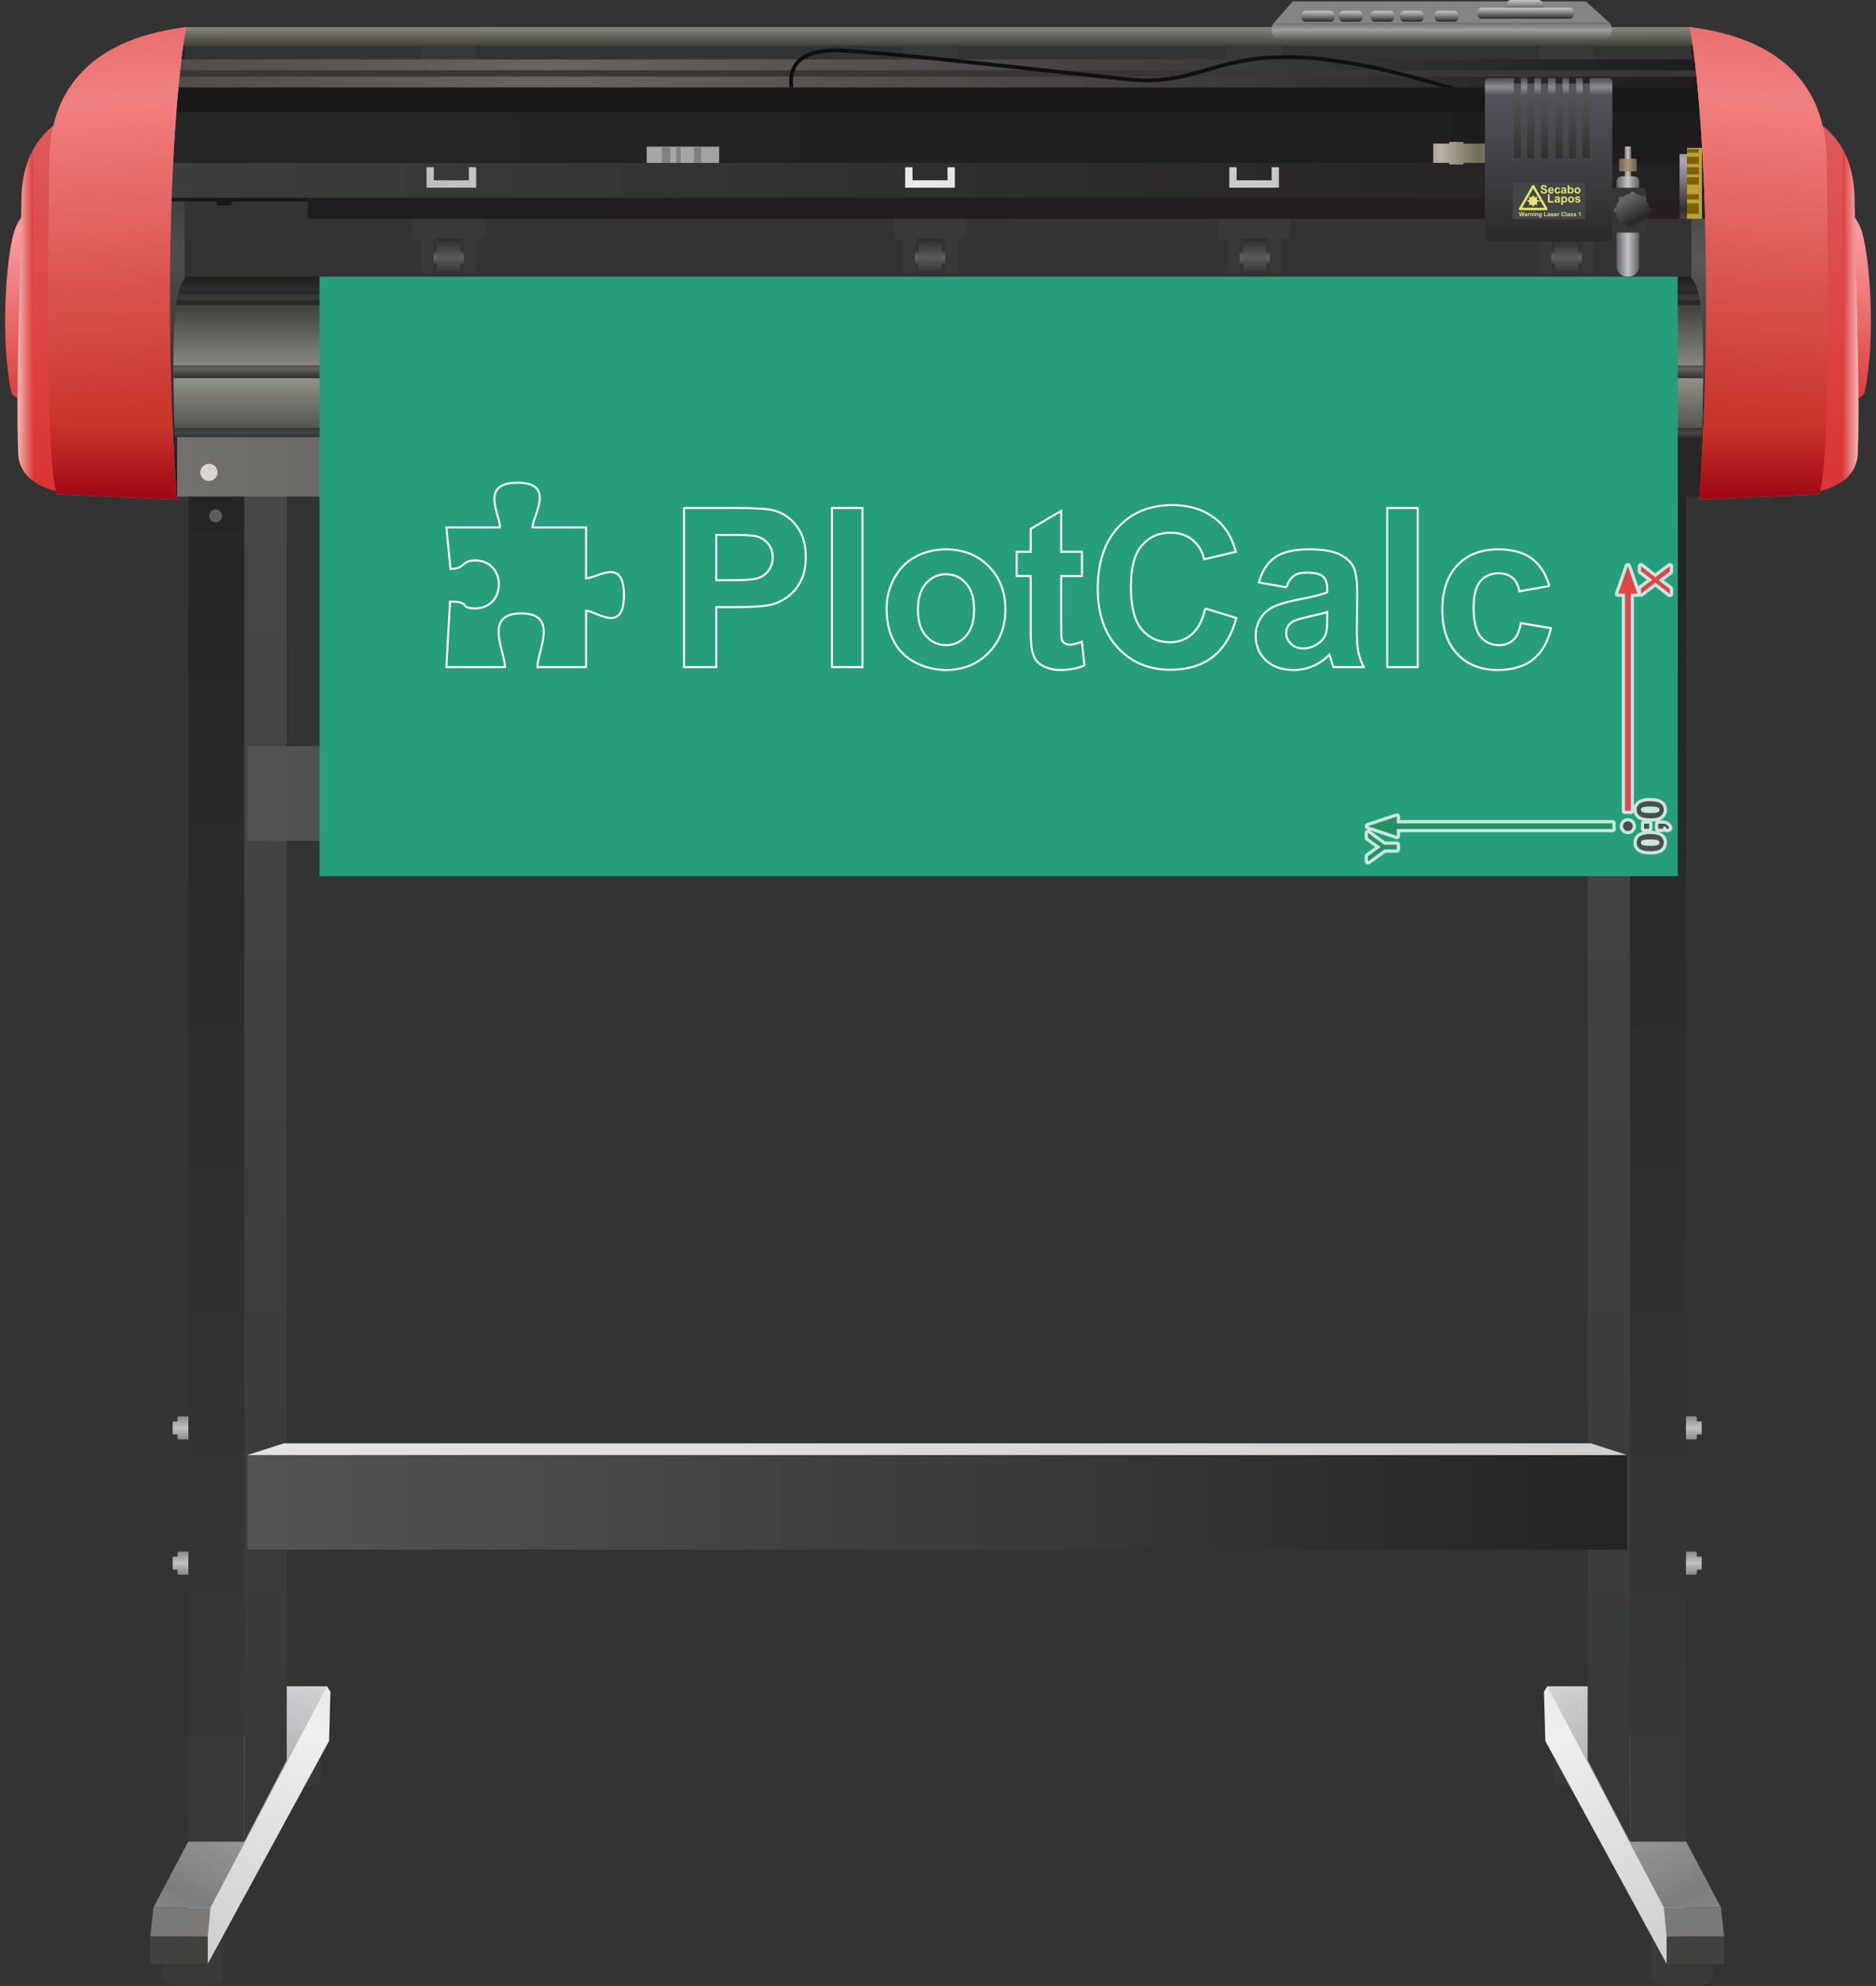 <!-- Creator: plotcalc.com 1000$ --><svg version="1.2" xmlns="http://www.w3.org/2000/svg" viewBox="-814967 -138368 939195 993733" xmlns:xlink="http://www.w3.org/1999/xlink"><rect x="-814967" y="-138368" width="939195" height="993733" fill="#333333" stroke="none"/><defs><linearGradient id="G1" x1="-715228" x2="-715228" y1="576077" y2="570291" spreadMethod="reflect" gradientUnits="userSpaceOnUse"><stop offset="0%" stop-color="rgba(194,194,194,1)"/><stop offset="100%" stop-color="rgba(137,137,135,1)"/></linearGradient><linearGradient id="G2" x1="-715228" x2="-715228" y1="643731" y2="637946" spreadMethod="reflect" gradientUnits="userSpaceOnUse"><stop offset="0%" stop-color="rgba(194,194,194,1)"/><stop offset="100%" stop-color="rgba(137,137,135,1)"/></linearGradient><linearGradient id="G3" x1="-650221" x2="-710941" y1="732690" y2="844179" spreadMethod="reflect" gradientUnits="userSpaceOnUse"><stop offset="0%" stop-color="rgba(239,239,239,1)"/><stop offset="100%" stop-color="rgba(206,206,206,1)"/></linearGradient><linearGradient id="G4" x1="-651237" x2="-709565" y1="705326" y2="815984" spreadMethod="reflect" gradientUnits="userSpaceOnUse"><stop offset="0%" stop-color="rgba(211,210,212,1)"/><stop offset="100%" stop-color="rgba(125,125,125,1)"/></linearGradient><linearGradient id="G5" x1="-692635" x2="-692635" y1="783087" y2="110076" spreadMethod="reflect" gradientUnits="userSpaceOnUse"><stop offset="0%" stop-color="rgba(56,56,56,1)"/><stop offset="100%" stop-color="rgba(37,37,37,1)"/></linearGradient><linearGradient id="G6" x1="-692635" x2="-692634" y1="783087" y2="110076" spreadMethod="reflect" gradientUnits="userSpaceOnUse"><stop offset="0%" stop-color="rgba(54,56,55,1)"/><stop offset="100%" stop-color="rgba(73,70,71,1)"/></linearGradient><linearGradient id="G7" x1="23678" x2="23678" y1="576077" y2="570291" spreadMethod="reflect" gradientUnits="userSpaceOnUse"><stop offset="0%" stop-color="rgba(194,194,194,1)"/><stop offset="100%" stop-color="rgba(137,137,135,1)"/></linearGradient><linearGradient id="G8" x1="23678" x2="23678" y1="643731" y2="637946" spreadMethod="reflect" gradientUnits="userSpaceOnUse"><stop offset="0%" stop-color="rgba(194,194,194,1)"/><stop offset="100%" stop-color="rgba(137,137,135,1)"/></linearGradient><linearGradient id="G9" x1="-41329" x2="19391" y1="732690" y2="844179" spreadMethod="reflect" gradientUnits="userSpaceOnUse"><stop offset="0%" stop-color="rgba(239,239,239,1)"/><stop offset="100%" stop-color="rgba(206,206,206,1)"/></linearGradient><linearGradient id="G10" x1="-40313" x2="18015" y1="705326" y2="815984" spreadMethod="reflect" gradientUnits="userSpaceOnUse"><stop offset="0%" stop-color="rgba(211,210,212,1)"/><stop offset="100%" stop-color="rgba(125,125,125,1)"/></linearGradient><linearGradient id="G11" x1="1085" x2="1085" y1="783087" y2="110076" spreadMethod="reflect" gradientUnits="userSpaceOnUse"><stop offset="0%" stop-color="rgba(56,56,56,1)"/><stop offset="100%" stop-color="rgba(37,37,37,1)"/></linearGradient><linearGradient id="G12" x1="1085" x2="1084" y1="783087" y2="110076" spreadMethod="reflect" gradientUnits="userSpaceOnUse"><stop offset="0%" stop-color="rgba(54,56,55,1)"/><stop offset="100%" stop-color="rgba(73,70,71,1)"/></linearGradient><linearGradient id="G13" x1="-589256" x2="-589256" y1="-9476" y2="-12350" spreadMethod="reflect" gradientUnits="userSpaceOnUse"><stop offset="0%" stop-color="rgba(102,98,98,1)"/><stop offset="100%" stop-color="rgba(71,70,70,1)"/></linearGradient><linearGradient id="G14" x1="-589991" x2="-589991" y1="-9421" y2="-18951" spreadMethod="reflect" gradientUnits="userSpaceOnUse"><stop offset="0%" stop-color="rgba(92,89,89,1)"/><stop offset="100%" stop-color="rgba(43,42,41,1)"/></linearGradient><linearGradient id="G15" x1="-348191" x2="-348191" y1="-9476" y2="-12350" spreadMethod="reflect" gradientUnits="userSpaceOnUse"><stop offset="0%" stop-color="rgba(102,98,98,1)"/><stop offset="100%" stop-color="rgba(71,70,70,1)"/></linearGradient><linearGradient id="G16" x1="-348925" x2="-348925" y1="-9421" y2="-18951" spreadMethod="reflect" gradientUnits="userSpaceOnUse"><stop offset="0%" stop-color="rgba(92,89,89,1)"/><stop offset="100%" stop-color="rgba(43,42,41,1)"/></linearGradient><linearGradient id="G17" x1="-185665" x2="-185665" y1="-9476" y2="-12350" spreadMethod="reflect" gradientUnits="userSpaceOnUse"><stop offset="0%" stop-color="rgba(102,98,98,1)"/><stop offset="100%" stop-color="rgba(71,70,70,1)"/></linearGradient><linearGradient id="G18" x1="-186399" x2="-186399" y1="-9421" y2="-18951" spreadMethod="reflect" gradientUnits="userSpaceOnUse"><stop offset="0%" stop-color="rgba(92,89,89,1)"/><stop offset="100%" stop-color="rgba(43,42,41,1)"/></linearGradient><linearGradient id="G19" x1="-29566" x2="-29566" y1="-9476" y2="-12350" spreadMethod="reflect" gradientUnits="userSpaceOnUse"><stop offset="0%" stop-color="rgba(102,98,98,1)"/><stop offset="100%" stop-color="rgba(71,70,70,1)"/></linearGradient><linearGradient id="G20" x1="-30300" x2="-30300" y1="-9421" y2="-18951" spreadMethod="reflect" gradientUnits="userSpaceOnUse"><stop offset="0%" stop-color="rgba(92,89,89,1)"/><stop offset="100%" stop-color="rgba(43,42,41,1)"/></linearGradient><linearGradient id="G21" x1="32606" x2="32605" y1="-9170" y2="-126242" spreadMethod="reflect" gradientUnits="userSpaceOnUse"><stop offset="0%" stop-color="rgba(87,87,87,1)"/><stop offset="100%" stop-color="rgba(31,27,32,1)"/></linearGradient><linearGradient id="G22" x1="-723345" x2="-723344" y1="-9170" y2="-126242" spreadMethod="reflect" gradientUnits="userSpaceOnUse"><stop offset="0%" stop-color="rgba(77,77,77,1)"/><stop offset="100%" stop-color="rgba(31,27,32,1)"/></linearGradient><linearGradient id="G23" x1="-704198" x2="-704197" y1="-115491" y2="-124795" spreadMethod="reflect" gradientUnits="userSpaceOnUse"><stop offset="0%" stop-color="rgba(64,66,55,1)"/><stop offset="100%" stop-color="rgba(136,135,130,1)"/></linearGradient><linearGradient id="G24" x1="-731883" x2="40932" y1="-69581" y2="-69581" spreadMethod="reflect" gradientUnits="userSpaceOnUse"><stop offset="0%" stop-color="rgba(38,38,38,1)"/><stop offset="100%" stop-color="rgba(29,27,28,1)"/></linearGradient><linearGradient id="G25" x1="-660893" x2="40932" y1="-34153" y2="-34153" spreadMethod="reflect" gradientUnits="userSpaceOnUse"><stop offset="0%" stop-color="rgba(31,29,32,1)"/><stop offset="100%" stop-color="rgba(38,30,33,1)"/></linearGradient><linearGradient id="G26" x1="-731883" x2="40932" y1="-48143" y2="-48143" spreadMethod="reflect" gradientUnits="userSpaceOnUse"><stop offset="0%" stop-color="rgba(61,61,61,1)"/><stop offset="100%" stop-color="rgba(35,32,33,1)"/></linearGradient><linearGradient id="G27" x1="27730" x2="27730" y1="-33634" y2="-57909" spreadMethod="reflect" gradientUnits="userSpaceOnUse"><stop offset="0%" stop-color="rgba(45,48,48,1)"/><stop offset="100%" stop-color="rgba(170,165,189,1)"/></linearGradient><linearGradient id="G28" x1="-491209" x2="-454940" y1="-60922" y2="-60922" spreadMethod="reflect" gradientUnits="userSpaceOnUse"><stop offset="0%" stop-color="rgba(167,167,167,1)"/><stop offset="100%" stop-color="rgba(162,162,162,1)"/></linearGradient><linearGradient id="G29" x1="-541072" x2="35959" y1="-101640" y2="-101640" spreadMethod="reflect" gradientUnits="userSpaceOnUse"><stop offset="0%" stop-color="rgba(105,100,96,1)"/><stop offset="100%" stop-color="rgba(30,28,31,1)"/></linearGradient><linearGradient id="G30" x1="-759241" x2="-772210" y1="74444" y2="-87486" spreadMethod="reflect" gradientUnits="userSpaceOnUse"><stop offset="0%" stop-color="rgba(200,52,43,1)"/><stop offset="100%" stop-color="rgba(241,127,127,1)"/></linearGradient><linearGradient id="G31" x1="-809372" x2="-809372" y1="57567" y2="-22471" spreadMethod="reflect" gradientUnits="userSpaceOnUse"><stop offset="0%" stop-color="rgba(217,66,63,1)"/><stop offset="100%" stop-color="rgba(252,156,161,1)"/></linearGradient><linearGradient id="G32" x1="-793581" x2="-793582" y1="105052" y2="-79304" spreadMethod="reflect" gradientUnits="userSpaceOnUse"><stop offset="0%" stop-color="rgba(219,52,52,1)"/><stop offset="100%" stop-color="rgba(222,91,92,1)"/></linearGradient><linearGradient id="G33" x1="-798392" x2="-806183" y1="15936" y2="15936" spreadMethod="reflect" gradientUnits="userSpaceOnUse"><stop offset="0%" stop-color="rgba(221,62,61,1)"/><stop offset="100%" stop-color="rgba(244,185,181,1)"/></linearGradient><linearGradient id="G34" x1="-759241" x2="-772210" y1="74444" y2="-87486" spreadMethod="reflect" gradientUnits="userSpaceOnUse"><stop offset="0%" stop-color="rgba(200,52,43,1)"/><stop offset="100%" stop-color="rgba(241,127,127,1)"/></linearGradient><linearGradient id="G35" x1="-759241" x2="-759241" y1="110164" y2="74444" spreadMethod="reflect" gradientUnits="userSpaceOnUse"><stop offset="0%" stop-color="rgba(160,7,21,1)"/><stop offset="100%" stop-color="rgba(201,53,43,1)"/></linearGradient><linearGradient id="G36" x1="68502" x2="81471" y1="74444" y2="-87486" spreadMethod="reflect" gradientUnits="userSpaceOnUse"><stop offset="0%" stop-color="rgba(200,52,43,1)"/><stop offset="100%" stop-color="rgba(241,127,127,1)"/></linearGradient><linearGradient id="G37" x1="118633" x2="118633" y1="57567" y2="-22471" spreadMethod="reflect" gradientUnits="userSpaceOnUse"><stop offset="0%" stop-color="rgba(217,66,63,1)"/><stop offset="100%" stop-color="rgba(252,156,161,1)"/></linearGradient><linearGradient id="G38" x1="102843" x2="102843" y1="105052" y2="-79304" spreadMethod="reflect" gradientUnits="userSpaceOnUse"><stop offset="0%" stop-color="rgba(219,52,52,1)"/><stop offset="100%" stop-color="rgba(222,91,92,1)"/></linearGradient><linearGradient id="G39" x1="107653" x2="115444" y1="15936" y2="15936" spreadMethod="reflect" gradientUnits="userSpaceOnUse"><stop offset="0%" stop-color="rgba(221,62,61,1)"/><stop offset="100%" stop-color="rgba(244,185,181,1)"/></linearGradient><linearGradient id="G40" x1="68502" x2="81471" y1="74444" y2="-87486" spreadMethod="reflect" gradientUnits="userSpaceOnUse"><stop offset="0%" stop-color="rgba(200,52,43,1)"/><stop offset="100%" stop-color="rgba(241,127,127,1)"/></linearGradient><linearGradient id="G41" x1="68502" x2="68502" y1="110164" y2="74444" spreadMethod="reflect" gradientUnits="userSpaceOnUse"><stop offset="0%" stop-color="rgba(160,7,21,1)"/><stop offset="100%" stop-color="rgba(201,53,43,1)"/></linearGradient><linearGradient id="G42" x1="-361790" x2="-18531" y1="-49567" y2="-49567" spreadMethod="reflect" gradientUnits="userSpaceOnUse"><stop offset="0%" stop-color="rgba(233,232,235,1)"/><stop offset="100%" stop-color="rgba(172,172,168,1)"/></linearGradient><linearGradient id="G43" x1="-442120" x2="-442120" y1="49520" y2="0" spreadMethod="reflect" gradientUnits="userSpaceOnUse"><stop offset="0%" stop-color="rgba(148,148,140,1)"/><stop offset="100%" stop-color="rgba(31,31,30,1)"/></linearGradient><linearGradient id="G44" x1="-442120" x2="-442119" y1="50815" y2="46212" spreadMethod="reflect" gradientUnits="userSpaceOnUse"><stop offset="0%" stop-color="rgba(47,45,44,1)"/><stop offset="100%" stop-color="rgba(100,98,97,1)"/></linearGradient><linearGradient id="G45" x1="-726290" x2="35814" y1="93916" y2="93916" spreadMethod="reflect" gradientUnits="userSpaceOnUse"><stop offset="0%" stop-color="rgba(115,113,110,1)"/><stop offset="100%" stop-color="rgba(42,40,39,1)"/></linearGradient><linearGradient id="G46" x1="-727681" x2="-727681" y1="78037" y2="75694" spreadMethod="reflect" gradientUnits="userSpaceOnUse"><stop offset="0%" stop-color="rgba(71,71,69,1)"/><stop offset="100%" stop-color="rgba(49,49,47,1)"/></linearGradient><linearGradient id="G47" x1="-714675" x2="24199" y1="97976" y2="97976" spreadMethod="reflect" gradientUnits="userSpaceOnUse"><stop offset="0%" stop-color="rgba(218,212,211,1)"/><stop offset="100%" stop-color="rgba(172,171,165,1)"/></linearGradient><linearGradient id="G48" x1="-94329" x2="-94329" y1="-123465" y2="-128314" spreadMethod="reflect" gradientUnits="userSpaceOnUse"><stop offset="0%" stop-color="rgba(163,160,160,1)"/><stop offset="100%" stop-color="rgba(91,92,86,1)"/></linearGradient><linearGradient id="G49" x1="-154353" x2="-154353" y1="-127472" y2="-132959" spreadMethod="reflect" gradientUnits="userSpaceOnUse"><stop offset="0%" stop-color="rgba(43,43,42,1)"/><stop offset="100%" stop-color="rgba(199,200,198,1)"/></linearGradient><linearGradient id="G50" x1="-138168" x2="-138168" y1="-127472" y2="-132959" spreadMethod="reflect" gradientUnits="userSpaceOnUse"><stop offset="0%" stop-color="rgba(43,43,42,1)"/><stop offset="100%" stop-color="rgba(199,200,198,1)"/></linearGradient><linearGradient id="G51" x1="-122353" x2="-122353" y1="-127472" y2="-132959" spreadMethod="reflect" gradientUnits="userSpaceOnUse"><stop offset="0%" stop-color="rgba(43,43,42,1)"/><stop offset="100%" stop-color="rgba(199,200,198,1)"/></linearGradient><linearGradient id="G52" x1="-107561" x2="-107561" y1="-127472" y2="-132959" spreadMethod="reflect" gradientUnits="userSpaceOnUse"><stop offset="0%" stop-color="rgba(43,43,42,1)"/><stop offset="100%" stop-color="rgba(199,200,198,1)"/></linearGradient><linearGradient id="G53" x1="-90348" x2="-90348" y1="-127472" y2="-132959" spreadMethod="reflect" gradientUnits="userSpaceOnUse"><stop offset="0%" stop-color="rgba(43,43,42,1)"/><stop offset="100%" stop-color="rgba(199,200,198,1)"/></linearGradient><linearGradient id="G54" x1="-50795" x2="-50795" y1="-132026" y2="-138368" spreadMethod="reflect" gradientUnits="userSpaceOnUse"><stop offset="0%" stop-color="rgba(43,43,42,1)"/><stop offset="100%" stop-color="rgba(199,200,198,1)"/></linearGradient><linearGradient id="G55" x1="-48964" x2="-48964" y1="-128990" y2="-134477" spreadMethod="reflect" gradientUnits="userSpaceOnUse"><stop offset="0%" stop-color="rgba(43,43,42,1)"/><stop offset="100%" stop-color="rgba(199,200,198,1)"/></linearGradient><linearGradient id="G56" x1="-691124" x2="-441" y1="258656" y2="258656" spreadMethod="reflect" gradientUnits="userSpaceOnUse"><stop offset="0%" stop-color="rgba(84,84,84,1)"/><stop offset="100%" stop-color="rgba(36,36,36,1)"/></linearGradient><linearGradient id="G57" x1="-691124" x2="-441" y1="613298" y2="613298" spreadMethod="reflect" gradientUnits="userSpaceOnUse"><stop offset="0%" stop-color="rgba(84,84,84,1)"/><stop offset="100%" stop-color="rgba(36,36,36,1)"/></linearGradient><linearGradient id="G58" x1="-691124" x2="-441" y1="585902" y2="585902" spreadMethod="reflect" gradientUnits="userSpaceOnUse"><stop offset="0%" stop-color="rgba(230,227,228,1)"/><stop offset="100%" stop-color="rgba(211,209,208,1)"/></linearGradient><linearGradient id="G59" x1="12" x2="1598" y1="-55660" y2="-55660" spreadMethod="reflect" gradientUnits="userSpaceOnUse"><stop offset="0%" stop-color="rgba(200,196,189,1)"/><stop offset="100%" stop-color="rgba(122,120,119,1)"/></linearGradient><linearGradient id="G60" x1="12" x2="4427" y1="-55768" y2="-55768" spreadMethod="reflect" gradientUnits="userSpaceOnUse"><stop offset="0%" stop-color="rgba(166,145,120,1)"/><stop offset="100%" stop-color="rgba(108,99,86,1)"/></linearGradient><linearGradient id="G61" x1="0" x2="5688" y1="-26596" y2="-26596" spreadMethod="reflect" gradientUnits="userSpaceOnUse"><stop offset="0%" stop-color="rgba(192,195,199,1)"/><stop offset="100%" stop-color="rgba(95,95,93,1)"/></linearGradient><linearGradient id="G62" x1="5097" x2="-1182" y1="-28403" y2="-39279" spreadMethod="reflect" gradientUnits="userSpaceOnUse"><stop offset="0%" stop-color="rgba(41,41,41,1)"/><stop offset="100%" stop-color="rgba(104,102,104,1)"/></linearGradient><linearGradient id="G63" x1="-93829" x2="-74602" y1="-61686" y2="-61686" spreadMethod="reflect" gradientUnits="userSpaceOnUse"><stop offset="0%" stop-color="rgba(184,177,170,1)"/><stop offset="100%" stop-color="rgba(110,107,85,1)"/></linearGradient><linearGradient id="G64" x1="-38368" x2="-38367" y1="-53227" y2="-93141" spreadMethod="reflect" gradientUnits="userSpaceOnUse"><stop offset="0%" stop-color="rgba(43,42,41,1)"/><stop offset="100%" stop-color="rgba(87,87,87,1)"/></linearGradient><linearGradient id="G65" x1="-56907" x2="-56906" y1="-17527" y2="-90690" spreadMethod="reflect" gradientUnits="userSpaceOnUse"><stop offset="0%" stop-color="rgba(43,42,41,1)"/><stop offset="100%" stop-color="rgba(84,83,92,1)"/></linearGradient><linearGradient id="G66" x1="-65459" x2="-65458" y1="-94823" y2="-99266" spreadMethod="reflect" gradientUnits="userSpaceOnUse"><stop offset="0%" stop-color="rgba(140,143,144,1)"/><stop offset="100%" stop-color="rgba(76,75,85,1)"/></linearGradient><linearGradient id="GS1" x1="0" x2="0" y1="0" y2="25000" gradientUnits="userSpaceOnUse"><stop offset="25%" stop-color="rgba(0,0,0,.2)"/><stop offset="100%" stop-color="rgba(0,0,0,0)"/></linearGradient><linearGradient id="GS2" x1="0" x2="0" y1="300000" y2="100000" gradientUnits="userSpaceOnUse"><stop offset="0%" stop-color="rgba(0,0,0,.1)"/><stop offset="100%" stop-color="rgba(0,0,0,0)"/></linearGradient></defs><path id="theMotionPath" d="M0 0H-630000H0" /><g><path fill="url(#G1)" d="m-725337 570291h10109v11572h-10109c-410 0-746-336-746-746v-1776h-2018c-231 0-421-190-421-421v-5686c0-232 190-421 421-421h2018v-1776c0-411 336-746 746-746"/><path fill="url(#G2)" d="m-725337 637946h10109v11571h-10109c-410 0-746-335-746-746v-1776h-2018c-231 0-421-189-421-421v-5686c0-231 190-420 421-420h2018v-1777c0-410 336-745 746-745"/><path fill="rgba(57,57,57,1)" d="m-659970 726164h-19219c-3166 0-5756 2590-5756 5756v17793c0 3166 2590 5756 5756 5756h19219c3166 0 5756-2590 5756-5756v-17793c0-3166-2590-5756-5756-5756"/><path fill="rgba(57,57,57,1)" d="m-709096 826060h-19219c-3166 0-5756 2590-5756 5756v17793c0 3166 2590 5756 5756 5756h19219c3166 0 5756-2590 5756-5756v-17793c0-3166-2590-5756-5756-5756"/><path fill="url(#G3)" d="m-721593 839028l10652 5151 60720-111489 678-24587-1694-2777-15583 4147-53523 101042z"/><path fill="url(#G4)" d="m-709565 815984h-28564l58328-110658h28564z"/><path fill="url(#G5)" d="m-692635 106122h-28023v676965h28023z"/><path fill="url(#G6)" d="m-692635 106122l21218-40742v676966l-21218 40741z"/><path fill="rgba(94,93,89,1)" d="m-706992 122958c-1777 0-3217-1441-3217-3218 0-1777 1440-3217 3217-3217 1777 0 3217 1440 3217 3217 0 1777-1440 3218-3217 3218"/><path fill="rgba(123,122,120,1)" d="m-739778 830593l28837-191 1376-14418h-28564z"/><path fill="rgba(65,65,64,1)" d="m-710941 830402h-28837v13777h28837z"/><path fill="url(#G7)" d="m33787 570291h-10109v11572h10109c410 0 746-336 746-746v-1776h2018c231 0 420-190 420-421v-5686c0-232-189-421-420-421h-2018v-1776c0-411-336-746-746-746"/><path fill="url(#G8)" d="m33787 637946h-10109v11571h10109c410 0 746-335 746-746v-1776h2018c231 0 420-189 420-421v-5686c0-231-189-420-420-420h-2018v-1777c0-410-336-745-746-745"/><path fill="rgba(57,57,57,1)" d="m-31580 726164h19219c3166 0 5756 2590 5756 5756v17793c0 3166-2590 5756-5756 5756h-19219c-3166 0-5757-2590-5757-5756v-17793c0-3166 2591-5756 5757-5756"/><path fill="rgba(57,57,57,1)" d="m17546 826060h19218c3167 0 5757 2590 5757 5756v17793c0 3166-2590 5756-5757 5756h-19218c-3166 0-5756-2590-5756-5756v-17793c0-3166 2590-5756 5756-5756"/><path fill="url(#G9)" d="m30043 839028l-10652 5151-60720-111489-678-24587 1694-2777 15583 4147 53523 101042z"/><path fill="url(#G10)" d="m18015 815984h28564l-58328-110658h-28564z"/><path fill="url(#G11)" d="m1085 106122h28023v676965h-28023z"/><path fill="url(#G12)" d="m1085 106122l-21219-40742v676966l21219 40741z"/><path fill="rgba(94,93,89,1)" d="m15442 122958c1777 0 3217-1441 3217-3218 0-1777-1440-3217-3217-3217-1777 0-3217 1440-3217 3217 0 1777 1440 3218 3217 3218"/><path fill="rgba(123,122,120,1)" d="m48228 830593l-28837-191-1376-14418h28564z"/><path fill="rgba(65,65,64,1)" d="m19391 830402h28837v13777h-28837z"/><path fill="url(#G13)" d="m-600638-12350h20388v5857h-20388z"/><path fill="rgba(56,56,56,1)" d="m-607369-31074h34076c596 0 1083 487 1083 1083v9957c0 595-487 1083-1083 1083h-3279v15998c0 676-553 1229-1229 1229h-3711c-676 0-1228-553-1228-1229v-15998h-15226v15998c0 676-553 1229-1229 1229h-3710c-676 0-1229-553-1229-1229v-15998h-3235c-596 0-1084-488-1084-1083v-9957c0-596 488-1083 1084-1083"/><path fill="url(#G14)" d="m-595634-223h10490c291 0 529-238 529-528v-17671c0-291-238-529-529-529h-10490c-291 0-529 238-529 529v17671c0 290 238 528 529 528"/><path fill="rgba(56,56,56,1)" d="m-576629-105610h-27630v-14299h27630z"/><path fill="url(#G15)" d="m-359573-12350h20388v5857h-20388z"/><path fill="rgba(56,56,56,1)" d="m-366304-31074h34076c596 0 1084 487 1084 1083v9957c0 595-488 1083-1084 1083h-3279v15998c0 676-553 1229-1228 1229h-3711c-676 0-1229-553-1229-1229v-15998h-15225v15998c0 676-553 1229-1229 1229h-3711c-676 0-1228-553-1228-1229v-15998h-3236c-596 0-1083-488-1083-1083v-9957c0-596 487-1083 1083-1083"/><path fill="url(#G16)" d="m-354569-223h10491c290 0 528-238 528-528v-17671c0-291-238-529-528-529h-10491c-291 0-528 238-528 529v17671c0 290 237 528 528 528"/><path fill="rgba(56,56,56,1)" d="m-335564-105610h-27630v-14299h27630z"/><path fill="url(#G17)" d="m-197047-12350h20388v5857h-20388z"/><path fill="rgba(56,56,56,1)" d="m-203778-31074h34076c596 0 1084 487 1084 1083v9957c0 595-488 1083-1084 1083h-3279v15998c0 676-553 1229-1228 1229h-3711c-676 0-1229-553-1229-1229v-15998h-15226v15998c0 676-552 1229-1228 1229h-3711c-676 0-1228-553-1228-1229v-15998h-3236c-596 0-1083-488-1083-1083v-9957c0-596 487-1083 1083-1083"/><path fill="url(#G18)" d="m-192043-223h10491c290 0 528-238 528-528v-17671c0-291-238-529-528-529h-10491c-291 0-528 238-528 529v17671c0 290 237 528 528 528"/><path fill="rgba(56,56,56,1)" d="m-173038-105610h-27630v-14299h27630z"/><path fill="url(#G19)" d="m-40947-12350h20388v5857h-20388z"/><path fill="rgba(56,56,56,1)" d="m-47678-31074h34076c596 0 1083 487 1083 1083v9957c0 595-487 1083-1083 1083h-3279v15998c0 676-553 1229-1229 1229h-3711c-676 0-1228-553-1228-1229v-15998h-15226v15998c0 676-553 1229-1229 1229h-3710c-676 0-1229-553-1229-1229v-15998h-3235c-596 0-1084-488-1084-1083v-9957c0-596 488-1083 1084-1083"/><path fill="url(#G20)" d="m-35943-223h10490c291 0 529-238 529-528v-17671c0-291-238-529-529-529h-10490c-291 0-529 238-529 529v17671c0 290 238 528 529 528"/><path fill="rgba(56,56,56,1)" d="m-16938-105610h-27630v-14299h27630z"/><path fill="url(#G21)" d="m51149 74444l-15414 37073-3924-32530v-199130l19338 12808z"/><path fill="url(#G22)" d="m-741888 74444l15414 37073 3924-32530v-199130l-19338 12808z"/><path fill="url(#G23)" d="m-721728-124795h753122l3234 9304h-761993z"/><path fill="rgba(24,24,24,1)" d="m-731883-94653h772815v57048h-772815z"/><path fill="url(#G24)" d="m-731883-82299h772815v25435h-772815z"/><path fill="url(#G25)" d="m-660893-39422h701825v10538h-701825z"/><path fill="url(#G26)" d="m-731883-39422h772815v-17442h-772815z"/><path fill="rgba(182,164,52,1)" d="m29576-64374h7520v35490h-7520z"/><path fill="url(#G27)" d="m25882-61340h3694v32456h-3694z"/><path fill="rgba(129,93,10,1)" d="m29576-36621h5915v5248h-5915z"/><path fill="rgba(129,93,10,1)" d="m29576-41212h5915v2623h-5915z"/><path fill="rgba(129,93,10,1)" d="m29576-49674h5915v3608h-5915z"/><path fill="rgba(129,93,10,1)" d="m29576-54692h5915v3608h-5915z"/><path fill="rgba(129,93,10,1)" d="m29576-59939h5915v3607h-5915z"/><path fill="rgba(129,93,10,1)" d="m29576-63744h5915v1804h-5915z"/><path fill="url(#G28)" d="m-491209-64979h36269v8115h-36269z"/><path fill="rgba(129,129,129,1)" d="m-483649-64979h4291v8115h-4291z"/><path fill="rgba(129,129,129,1)" d="m-476395-64979h2145v8115h-2145z"/><path fill="rgba(129,129,129,1)" d="m-467558-64979h3627v8115h-3627z"/><path fill="url(#G29)" d="m-727713-108627h763672v13974h-763672z"/><path fill="rgba(59,54,54,1)" d="m-727713-103221h763672v3161h-763672z"/><path fill="url(#G30)" d="m-786164 109010l59690 2507c-8356-122181 332-215123 4746-236312-37101 4497-55902 27348-63808 47327-13611 9539-17317 22195-18376 34893-59 5205 1428 4493 1284 11073-2312 2737-4194 6424-5006 9106-3900 12880-7032 52970-1438 79963 420 2025 2360 3035 4694 3426-27 10083-1537 19398-1269 27302 451 13324 13323 17664 18662 18929 257 835 530 1442 821 1786"/><path fill="url(#G31)" d="m-804378 61040c-2466-353-4556-1361-4994-3473-5595-26993-2463-67082 1438-79963 848-2801 2861-6695 5314-9461-581 26816-1680 63202-1758 92897"/><path fill="url(#G32)" d="m-786972 107274h1c-5081-16303-3778-114517-3303-158736 96-8965 1539-17812 4815-26006-13840 9561-17586 22303-18653 35088-385 33602-2982 93904-1735 130675 458 13505 13674 17780 18875 18979"/><path fill="url(#G33)" d="m-798392-63458c-3656 6634-5117 13849-5720 21078-385 33602-2982 93904-1735 130675 225 6638 3533 11045 7455 13954z"/><path fill="url(#G34)" d="m-786164 109010l59690 2507c-8356-122181 332-215123 4746-236312-52216 6329-68194 35691-68546 66413-499 43482-1910 160267 4110 167392"/><path fill="url(#G35)" d="m-786164 109010l59690 2507c-868-12691-1550-25061-2074-37073h-61386c678 18756 1843 32285 3770 34566"/><path fill="url(#G36)" d="m95425 109010l-59690 2507c8356-122181-332-215123-4746-236312 37101 4497 55902 27348 63808 47327 13611 9539 17317 22195 18376 34893 60 5205-1428 4493-1284 11073 2312 2737 4194 6424 5006 9106 3900 12880 7032 52970 1438 79963-420 2025-2360 3035-4694 3426 27 10083 1537 19398 1269 27302-451 13324-13322 17664-18662 18929-257 835-530 1442-821 1786"/><path fill="url(#G37)" d="m113639 61040c2466-353 4556-1361 4994-3473 5595-26993 2463-67082-1438-79963-848-2801-2861-6695-5314-9461 581 26816 1680 63202 1758 92897"/><path fill="url(#G38)" d="m96233 107274h-1c5081-16303 3778-114517 3303-158736-96-8965-1539-17812-4815-26006 13840 9561 17587 22303 18653 35088 385 33602 2982 93904 1735 130675-458 13505-13674 17780-18875 18979"/><path fill="url(#G39)" d="m107653-63458c3656 6634 5117 13849 5720 21078 385 33602 2982 93904 1735 130675-225 6638-3532 11045-7455 13954z"/><path fill="url(#G40)" d="m95425 109010l-59690 2507c8356-122181-332-215123-4746-236312 52217 6329 68194 35691 68546 66413 499 43482 1910 160267-4110 167392"/><path fill="url(#G41)" d="m95425 109010l-59690 2507c868-12691 1550-25061 2074-37073h61386c-678 18756-1842 32285-3770 34566"/><path fill="rgba(24,24,24,1)" d="m-706382-38020h7386v2410h-7386z"/><path fill="url(#G42)" d="m-601430-54694v10254h24842v-10254h-3655v6531h-17533v-6531zm558057 0v10254h24842v-10254h-3654v6531h-17534v-6531zm-156152 0v10254h24842v-10254h-3655v6531h-17533v-6531zm-162265 0v10254h24841v-10254h-3654v6531h-17533v-6531z"/><path fill="url(#G43)" d="m-727649 77756c-460-32223-2352-73653 6495-77756 39444 0 712439 0 751883 0 8847 4103 6955 45533 6495 77756-43774 0-721099 0-764873 0"/><path fill="url(#G44)" d="m-728093 50815c-22-2133-37-4252-42-6348h765845c-5 2096-20 4215-42 6348z"/><path fill="rgba(41,41,42,1)" d="m-726802 14287c121-898 251-1762 392-2593h762395c141 831 271 1695 391 2593zm955-5467c160-711 330-1389 512-2027h760245c182 638 352 1316 512 2027z"/><path fill="url(#G45)" d="m35814 110076h-762104v-32320h762104z"/><path fill="url(#G46)" d="m-727681 75694h764905l35 4685h-764940z"/><path fill="url(#G47)" d="m-710367 102285c2380 0 4308-1929 4308-4309 0-2379-1928-4308-4308-4308-2379 0-4308 1929-4308 4308 0 2380 1929 4309 4308 4309m243581 0c2379 0 4308-1929 4308-4309 0-2379-1929-4308-4308-4308-2380 0-4308 1929-4308 4308 0 2380 1928 4309 4308 4309m243581 0c2379 0 4308-1929 4308-4309 0-2379-1929-4308-4308-4308-2380 0-4309 1929-4309 4308 0 2380 1929 4309 4309 4309m243095 0c2380 0 4309-1929 4309-4309 0-2379-1929-4308-4309-4308-2379 0-4308 1929-4308 4308 0 2380 1929 4309 4308 4309"/><path fill="rgba(15,15,15,1)" d="m-419735-94978c-461-4848 269-9724 3817-13334 4763-4847 12993-5753 19456-5753 1619 0 3237 70 4853 152 2245 115 4489 265 6731 429 6017 441 12028 978 18035 1538 15559 1453 31100 3088 46637 4752 15298 1637 30591 3324 45886 4991 5695 621 11390 1241 17088 1838 3396 356 6792 727 10196 1000 4917 393 9870 361 14775-180 4263-471 8461-1326 12612-2389 4109-1053 8167-2288 12247-3442 4496-1271 9023-2432 13615-3306 5503-1049 11072-1690 16668-1947 7139-328 14297-51 21408 623 9363 887 18658 2448 27858 4383 12148 2554 24095 5960 36038 9326l4802 1354 1062 290h-6931c-11841-3544-23261-6587-35358-9131-9131-1920-18356-3470-27648-4351-7024-665-14094-940-21144-616-5508 253-10987 884-16404 1916-4537 864-9011 2012-13454 3268-4095 1158-8168 2398-12292 3454-4237 1085-8522 1956-12873 2437-5023 554-10095 588-15131 185-3420-274-6831-646-10242-1004-5701-597-11398-1218-17096-1839-15294-1667-30585-3354-45882-4991-15529-1663-31061-3297-46611-4749-5995-559-11993-1095-17999-1535-2228-163-4457-313-6688-426-1585-81-3171-150-4758-150-5882 0-13773 772-18115 5191-3135 3190-3693 7565-3287 11838l48 503h-1889z"/><path fill="url(#G48)" d="m-174062-128314h161746c2334 0 4244 1909 4244 4243v1363c0 2334-1910 4244-4244 4244h-161746c-2334 0-4243-1910-4243-4244v-1363c0-2334 1909-4243 4243-4243"/><path fill="rgba(133,134,132,1)" d="m-9480-127221l-167889 499 9555-10937h146756z"/><path fill="url(#G49)" d="m-161321-132959h12429c1138 0 2069 931 2069 2069v1349c0 1138-931 2069-2069 2069h-12429c-1138 0-2069-931-2069-2069v-1349c0-1138 931-2069 2069-2069"/><path fill="url(#G50)" d="m-142495-132959h7589c1138 0 2068 931 2068 2069v1349c0 1138-930 2069-2068 2069h-7589c-1138 0-2069-931-2069-2069v-1349c0-1138 931-2069 2069-2069"/><path fill="url(#G51)" d="m-126681-132959h7589c1138 0 2069 931 2069 2069v1349c0 1138-931 2069-2069 2069h-7589c-1138 0-2069-931-2069-2069v-1349c0-1138 931-2069 2069-2069"/><path fill="url(#G52)" d="m-111889-132959h7589c1138 0 2069 931 2069 2069v1349c0 1138-931 2069-2069 2069h-7589c-1137 0-2068-931-2068-2069v-1349c0-1138 931-2069 2068-2069"/><path fill="url(#G53)" d="m-94676-132959h7589c1138 0 2069 931 2069 2069v1349c0 1138-931 2069-2069 2069h-7589c-1138 0-2069-931-2069-2069v-1349c0-1138 931-2069 2069-2069"/><path fill="url(#G54)" d="m-58475-138368h13681c1315 0 2391 1076 2391 2392v1559c0 1315-1076 2391-2391 2391h-13681c-1315 0-2391-1076-2391-2391v-1559c0-1316 1076-2392 2391-2392"/><path fill="url(#G55)" d="m-73149-134477h43994c1138 0 2069 931 2069 2069v1349c0 1138-931 2069-2069 2069h-43994c-1138 0-2069-931-2069-2069v-1349c0-1138 931-2069 2069-2069"/><path fill="url(#G56)" d="m-691124 235001h690683v47309h-690683z"/><path fill="url(#G57)" d="m-691124 589644h690683v47309h-690683z"/><path fill="url(#G58)" d="m-691124 589644l18273-5860c26299 0 628128 0 654427 0l17983 5860c-39436 0-651246 0-690683 0"/></g><g><path fill="url(#G59)" d="m-1189-46235h2401c213 0 386-173 386-386v-18078c0-212-173-386-386-386h-2401c-212 0-385 174-385 386v18078c0 213 173 386 385 386"/><path fill="url(#G60)" d="m-3933-52590h7890c258 0 470-212 470-471v-5414c0-259-212-471-470-471h-7890c-259 0-471 212-471 471v5414c0 259 212 471 471 471"/><path fill="url(#G61)" d="m-554 0h1108c2824 0 5134-2310 5134-5134v-42351c0-2824-2310-2700-5134-2700h-1108c-2824 0-5134-123-5134 2700v42351c0 2824 2310 5134 5134 5134"/><path fill="rgba(54,54,53,1)" d="m7496-44430h-18677c-828 0-1506 677-1506 1506v19428c0 829 678 1506 1506 1506h18677c829 0 1506-677 1506-1506v-19428c0-829-677-1506-1506-1506"/><path fill="url(#G62)" d="m3560-24866c1436-201 2756-767 3862-1600l184 184c289 289 762 289 1050 0l612-611c289-289 289-762 0-1051l-184-184c834-1106 1399-2426 1601-3862h259c408 0 743-334 743-743v-864c0-409-335-743-743-743h-259c-202-1437-768-2756-1601-3862l184-184c289-289 289-762 0-1051l-612-611c-288-289-761-289-1050 0l-184 184c-1107-833-2426-1399-3862-1601v-259c0-409-335-743-743-743h-865c-408 0-742 334-742 743v259c-1437 202-2756 767-3863 1601l-184-184c-289-289-761-289-1050 0l-611 611c-289 289-289 762-1 1051l184 183c-833 1107-1399 2426-1601 3863h-259c-408 0-742 334-742 743v864c0 409 334 743 742 743h260c201 1436 767 2756 1600 3862l-184 184c-288 289-288 762 1 1051l611 611c289 289 761 289 1050 0l185-184c1106 833 2425 1399 3862 1600v260c0 409 334 743 742 743h865c408 0 743-334 743-743z"/><path fill="url(#G63)" d="m-97461-66508h8016v-815h7140v815h13152v9644h-13152v815h-7140v-815h-8016z"/><path fill="url(#G64)" d="m-61916-53227h47096v-43367h-47096z"/><path fill="url(#G65)" d="m-69469-17527h59602c1135 0 2063-929 2063-2063v-77613c0-1135-928-2063-2063-2063h-9156v39568c0 331-270 601-601 601h-2412c-331 0-601-270-601-601v-39568h-3250v39568c0 331-270 601-601 601h-2412c-330 0-601-270-601-601v-39568h-3133v39568c0 331-270 601-601 601h-2412c-331 0-601-270-601-601v-39568h-3639v39568c0 331-271 601-601 601h-2412c-331 0-601-270-601-601v-39568h-3250v39568c0 331-270 601-601 601h-2412c-331 0-601-270-601-601v-39568h-3133v39568c0 331-271 601-601 601h-2412c-331 0-601-270-601-601v-39568h-12357c-1135 0-2063 928-2063 2063v77613c0 1134 928 2063 2063 2063"/><path fill="url(#G66)" d="m-7804-90690v-6513c0-1135-928-2063-2063-2063h-9156v8576zm-14833 0v-8576h-3250v8576zm-6864 0v-8576h-3133v8576zm-6747 0v-8576h-3639v8576zm-7253 0v-8576h-3250v8576zm-6864 0v-8576h-3133v8576zm-6747 0v-8576h-12357c-1135 0-2063 928-2063 2063v6513z"/><path fill="rgba(67,70,71,1)" d="m-57600-28732h36220v-18098h-36220z"/><path fill="rgba(232,226,115,1)" d="m-46886-45545l6607 11443c106 184 106 405 0 589-106 184-298 295-510 295h-13214c-213 0-404-110-510-295-107-184-107-405 0-589l6607-11443c106-184 297-295 510-295 212 0 404 111 510 295m-510 1473l-5587 9676h11173z"/><path fill="rgba(232,226,115,1)" d="m-46875-35834c142-41 277-98 405-168l1136 305-305-1136c70-128 127-263 168-405l664-383h1605v-424h-1630l-638-369c-42-142-99-278-169-405l305-1136-1136 304c-128-69-263-126-405-168l-588-1018-588 1018c-142 42-277 99-405 168l-1136-304 304 1136c-69 127-126 263-168 405l-1018 588 1018 587c42 143 99 278 168 406l-304 1136 1136-305c128 70 263 127 405 168l588 1018z"/><path fill="rgba(232,226,115,1)" d="m-43763-42896l813-80c49 272 147 470 296 598 149 128 350 191 602 191 267 0 469-56 605-170 135-113 203-246 203-397 0-98-29-181-85-250-57-68-157-128-299-178-97-35-318-94-664-180-445-112-757-248-936-411-253-227-379-505-379-833 0-210 60-408 178-591 119-184 290-323 514-419 224-96 493-144 810-144 515 0 905 114 1165 344 261 229 398 535 411 918l-836 29c-35-213-111-366-228-459-116-94-291-141-523-141-240 0-428 50-564 150-87 65-132 150-132 258 0 98 42 181 124 250 105 90 360 182 764 278 405 95 703 195 896 297 194 103 346 242 456 420 109 177 164 396 164 657 0 236-65 458-197 665-131 206-317 360-557 460-240 101-540 151-898 151-522 0-923-120-1202-362-280-240-446-590-501-1051m5787 392l790 133c-101 289-261 509-479 661-219 151-493 227-821 227-519 0-905-170-1153-510-197-273-296-617-296-1033 0-496 129-885 388-1166 258-281 586-421 982-421 443 0 794 147 1051 441 257 294 380 744 369 1351h-1978c6 235 70 417 192 548 121 131 273 196 453 196 124 0 228-34 311-101 85-67 148-176 191-326m47-801c-6-229-65-404-177-523-113-121-249-180-410-180-172 0-315 63-427 189-112 126-167 298-165 514zm4035-357l-778 138c-26-154-85-271-179-350-93-77-213-117-361-117-197 0-354 68-472 205-117 136-175 364-175 684 0 355 59 606 178 753 119 147 279 220 479 220 150 0 273-43 368-129 96-85 163-232 202-442l779 133c-81 357-236 627-465 810-228 182-534 274-920 274-436 0-785-139-1044-414-260-277-390-659-390-1148 0-495 131-879 391-1155 260-276 613-413 1058-413 363 0 652 79 867 235 214 157 368 395 462 716m1188 34l-714-126c80-292 220-509 417-649 197-140 490-210 878-210 352 0 616 41 788 125 172 83 294 189 365 318 70 128 105 364 105 708l-11 922c0 262 12 456 37 581 25 125 72 259 141 401h-783c-21-52-46-129-76-231-13-47-22-78-28-92-135 132-279 231-433 298-153 66-317 100-490 100-307 0-549-84-726-251-177-166-265-378-265-633 0-168 40-319 121-452 81-131 193-233 339-303 145-70 355-132 629-185 368-69 625-134 767-194v-80c0-153-37-263-112-329-76-65-218-98-427-98-141 0-250 28-329 85-80 55-143 154-193 295m1061 640c-101 34-261 74-481 121-219 47-363 93-430 138-103 74-155 166-155 278 0 112 41 207 124 287 82 81 187 122 315 122 142 0 278-48 408-141 95-72 159-158 188-262 21-67 31-196 31-385zm1523 1430v-4127h789v1489c245-278 533-417 867-417 364 0 665 131 903 395 238 265 357 644 357 1139 0 511-121 905-364 1182-243 275-539 414-886 414-171 0-339-45-505-132-166-88-309-215-429-382v439zm778-1554c0 311 49 541 147 689 137 211 319 317 546 317 175 0 324-75 448-225 123-150 185-386 185-708 0-343-63-590-187-741-124-152-282-228-476-228-191 0-348 74-474 222-126 148-189 373-189 674m2593 21c0-263 64-517 194-763 129-247 313-435 550-564 237-130 502-195 795-195 452 0 822 147 1111 441 289 295 433 665 433 1115 0 454-146 829-437 1127-292 298-659 447-1102 447-273 0-535-63-784-187-247-124-437-305-566-545-130-240-194-532-194-876m812 43c0 296 70 524 211 682 141 158 314 237 521 237 205 0 378-79 517-237 140-158 210-387 210-688 0-293-70-519-210-676-139-159-312-238-517-238-207 0-380 79-521 238-141 157-211 385-211 682m-14052 5997v-4092h836v3395h2069v697zm4080-2069l-715-127c81-292 220-508 417-648 197-141 490-211 878-211 353 0 616 42 789 125 172 84 294 189 364 318 70 129 106 364 106 708l-12 922c0 263 12 457 37 581 25 125 73 259 142 401h-784c-20-52-46-128-76-230-13-47-22-78-28-93-134 133-279 232-432 298-154 66-317 100-491 100-307 0-549-83-725-251-177-166-265-377-265-633 0-168 40-319 120-451 81-132 194-234 340-304 145-70 354-131 628-184 369-69 625-135 767-194v-80c0-154-37-263-112-330-76-65-218-98-426-98-142 0-251 28-330 85-80 56-143 155-192 296m1060 640c-100 33-261 74-481 121-219 47-363 93-430 137-103 74-155 166-155 279 0 111 41 206 124 287 83 81 187 121 315 121 142 0 279-47 408-140 96-72 159-159 189-263 20-67 30-195 30-385zm1535-1562h737v439c96-150 225-271 388-364 164-93 345-139 544-139 347 0 642 137 884 409 242 272 363 653 363 1139 0 501-122 889-366 1166-244 278-540 416-888 416-165 0-315-33-449-99-134-65-276-178-424-337v1497h-789zm778 1449c0 338 66 586 200 748 132 160 294 241 485 241 183 0 336-74 458-222 122-148 182-390 182-727 0-315-62-549-188-702-125-152-280-228-466-228-193 0-353 75-480 225-128 149-191 371-191 665m2581 10c0-263 64-518 194-764 130-247 313-434 551-564 237-129 501-195 794-195 452 0 822 147 1112 441 289 295 433 666 433 1116 0 453-146 829-437 1126-292 298-659 447-1102 447-274 0-535-62-784-186-248-124-437-306-567-546-130-239-194-531-194-875m813 42c0 297 70 525 210 682 141 159 314 238 521 238 205 0 378-79 518-238 139-157 209-387 209-688 0-293-70-518-209-676-140-158-313-237-518-237-207 0-380 79-521 237-140 158-210 385-210 682m2610 649l795-122c34 153 102 270 206 348 103 80 248 119 433 119 205 0 358-37 462-112 69-53 104-124 104-212 0-60-19-110-57-149-39-37-128-73-264-105-639-141-1043-270-1214-386-237-162-356-387-356-674 0-261 103-479 308-656 204-176 521-265 951-265 409 0 713 68 912 201 199 135 337 333 412 595l-744 138c-32-117-93-208-182-270-90-62-218-93-384-93-209 0-359 29-450 87-61 42-91 95-91 161 0 56 26 104 79 144 72 53 319 127 742 223 422 96 717 213 884 352 167 141 249 338 249 589 0 274-114 510-344 707-228 197-567 296-1017 296-407 0-730-83-968-247-238-164-393-387-466-669"/><path fill="rgba(232,226,115,1)" d="m-54040-30175l-493-2097h437l312 1441 382-1441h505l366 1465 319-1465h427l-506 2097h-453l-414-1567-416 1567zm2664-1051l-363-65c40-148 111-258 211-329 100-71 249-107 447-107 179 0 312 21 400 64 88 42 150 96 185 161 36 65 54 185 54 360l-6 468c0 134 6 232 19 296 13 63 37 131 72 203h-398c-11-26-24-65-39-117-6-24-11-39-14-47-69 68-142 118-220 152-78 33-161 50-249 50-156 0-279-42-369-127-90-85-135-192-135-322 0-85 21-162 62-229 41-67 98-119 172-154 74-36 180-67 320-94 187-35 317-68 390-99v-40c0-78-19-134-58-168-38-33-110-49-216-49-72 0-128 14-168 42-40 29-72 79-97 151m539 325c-52 17-133 38-245 61-111 24-185 48-219 70-52 38-78 85-78 142 0 56 21 105 63 146 42 41 95 61 160 61 72 0 141-24 207-71 49-37 81-81 96-133 10-34 16-100 16-196zm1174 726h-401v-1520h372v216c64-102 122-169 173-201 51-31 109-47 174-47 92 0 180 25 265 76l-124 350c-68-44-131-66-189-66-57 0-105 16-144 47-39 31-69 87-92 168-22 80-34 251-34 509zm2139 0h-401v-774c0-164-9-270-26-318-18-49-45-86-85-112-39-27-85-40-140-40-70 0-133 18-189 57-56 38-94 89-115 151-21 63-31 179-31 349v687h-401v-1520h372v223c133-170 300-255 503-255 89 0 170 16 244 48 74 32 130 73 167 122 39 50 65 106 79 169 16 63 23 153 23 270zm407-1725v-372h401v372zm0 1725v-1520h401v1520zm2196 0h-402v-774c0-164-8-270-26-318-17-49-45-86-84-112-39-27-86-40-141-40-70 0-133 18-188 57-57 38-95 89-115 151-21 63-31 179-31 349v687h-402v-1520h372v223c134-170 301-255 504-255 88 0 170 16 244 48 74 32 130 73 167 122 38 50 64 106 79 169 15 63 23 153 23 270zm368 97l460 56c8 54 25 91 53 111 38 29 98 44 180 44 105 0 184-16 236-48 36-21 62-54 80-101 13-33 19-95 19-185l2-222c-121 166-273 248-457 248-204 0-366-86-485-258-94-137-141-306-141-509 0-255 62-449 184-583 123-135 276-202 458-202 188 0 343 82 465 248v-216h375v1363c0 179-14 314-44 402-29 89-71 158-125 209-53 50-124 90-213 118-90 29-202 43-339 43-257 0-440-44-548-132-108-89-161-201-161-337 0-13 0-30 1-49m360-887c0 160 32 278 94 353 62 74 139 112 230 112 98 0 181-38 248-115 68-77 102-190 102-340 0-157-32-274-97-350-65-76-147-114-246-114-96 0-175 37-237 112-62 75-94 188-94 342m2295 790v-2079h425v1725h1051v354zm2073-1051l-363-65c41-148 112-258 212-329 100-71 249-107 446-107 179 0 313 21 401 64 87 42 149 96 185 161 36 65 54 185 54 360l-6 468c0 134 6 232 19 296 13 63 37 131 72 203h-399c-10-26-23-65-38-117-7-24-12-39-15-47-68 68-141 118-219 152-78 33-161 50-249 50-156 0-279-42-369-127-90-85-135-192-135-322 0-85 21-162 62-229 41-67 98-119 172-154 74-36 180-67 319-94 188-35 318-68 390-99v-40c0-78-19-134-57-168-38-33-111-49-217-49-71 0-127 14-167 42-40 29-73 79-98 151m539 325c-51 17-133 38-244 61-112 24-185 48-219 70-52 38-79 85-79 142 0 56 21 105 63 146 42 41 96 61 161 61 72 0 141-24 207-71 48-37 81-81 96-133 10-34 15-100 15-196zm648 299l404-62c17 78 52 137 105 177 52 40 126 60 220 60 104 0 182-19 235-57 35-27 52-63 52-108 0-30-9-55-29-75-19-19-64-37-134-53-324-72-530-138-617-197-120-82-180-196-180-342 0-133 52-244 156-333 104-90 265-135 483-135 208 0 363 34 464 102 101 68 171 169 209 302l-378 71c-16-60-47-106-93-138-45-31-110-47-195-47-106 0-182 15-228 44-31 21-46 49-46 82 0 29 13 53 40 73 36 27 162 64 376 113 215 49 365 109 450 180 84 71 126 171 126 299 0 139-58 259-174 359-116 100-289 150-517 150-207 0-371-42-492-125-121-84-200-197-237-340m2651-53l401 67c-51 147-132 259-243 336-112 77-251 115-417 115-264 0-460-86-587-259-99-138-150-313-150-525 0-251 66-449 198-592 131-143 297-214 498-214 226 0 404 75 535 224 130 149 193 378 187 687h-1005c3 119 35 212 97 278 62 67 139 100 231 100 63 0 115-17 158-52 43-34 75-89 97-165m23-407c-3-117-32-206-89-266-57-61-127-91-209-91-87 0-159 32-216 96-58 64-85 151-84 261zm1111 887h-401v-1520h372v216c64-102 121-169 172-201 52-31 110-47 175-47 91 0 180 25 265 76l-125 350c-68-44-131-66-189-66-56 0-104 16-143 47-39 31-70 87-92 168-23 80-34 251-34 509zm2914-773l410 126c-63 231-168 402-314 515-147 111-332 167-557 167-279 0-508-95-687-285-180-191-269-451-269-781 0-349 90-620 270-814 180-193 417-290 711-290 257 0 465 76 625 228 96 90 167 219 215 387l-419 100c-24-109-76-195-155-257-79-63-174-95-287-95-155 0-282 56-379 168-97 111-145 292-145 542 0 264 48 453 143 565 96 113 220 169 372 169 113 0 210-35 291-107 81-72 140-184 175-338m771 773v-2097h401v2097zm1112-1051l-363-65c41-148 112-258 212-329 100-71 249-107 446-107 179 0 313 21 401 64 87 42 149 96 185 161 35 65 53 185 53 360l-5 468c0 134 6 232 19 296 12 63 36 131 71 203h-398c-10-26-23-65-38-117-7-24-12-39-15-47-68 68-141 118-219 152-78 33-161 50-250 50-155 0-278-42-368-127-90-85-135-192-135-322 0-85 21-162 62-229 41-67 98-119 172-154 74-36 180-67 319-94 188-35 318-68 390-99v-40c0-78-19-134-57-168-39-33-111-49-217-49-71 0-127 14-167 42-41 29-73 79-98 151m539 325c-51 17-133 38-244 61-112 24-185 48-219 70-52 38-79 85-79 142 0 56 21 105 63 146 42 41 95 61 160 61 73 0 142-24 208-71 48-37 80-81 96-133 10-34 15-100 15-196zm648 299l404-62c17 78 52 137 105 177 52 40 125 60 220 60 104 0 182-19 234-57 36-27 53-63 53-108 0-30-10-55-29-75-20-19-65-37-134-53-324-72-530-138-617-197-120-82-180-196-180-342 0-133 52-244 156-333 104-90 265-135 483-135 208 0 363 34 464 102 101 68 171 169 209 302l-378 71c-16-60-48-106-93-138-45-31-110-47-195-47-106 0-182 15-229 44-30 21-46 49-46 82 0 29 14 53 41 73 36 27 162 64 376 113 215 49 365 109 450 180 84 71 126 171 126 299 0 139-58 259-174 359-117 100-289 150-517 150-207 0-371-42-492-125-121-84-200-197-237-340m1629 0l404-62c17 78 52 137 104 177 53 40 126 60 221 60 104 0 182-19 234-57 36-27 53-63 53-108 0-30-10-55-29-75-20-19-65-37-134-53-325-72-530-138-617-197-121-82-180-196-180-342 0-133 52-244 156-333 104-90 265-135 483-135 208 0 363 34 464 102 101 68 170 169 209 302l-378 71c-17-60-48-106-93-138-46-31-110-47-195-47-106 0-182 15-229 44-30 21-46 49-46 82 0 29 14 53 40 73 37 27 163 64 377 113 215 49 365 109 450 180 84 71 126 171 126 299 0 139-58 259-174 359-117 100-289 150-517 150-207 0-372-42-492-125-121-84-200-197-237-340m3526 427h-401v-1518c-147 138-319 240-519 306v-366c105-35 219-99 342-196 123-95 207-207 252-334h326z"/><animateMotion dur="5s" repeatCount="indefinite"><mpath xlink:href="#theMotionPath" /></animateMotion></g><rect fill="rgba(38,158,124,1)" x="-655000" y="0" width="680000" height="300000"/><g transform="translate(-315000 150000)"><path stroke-width="1000" stroke="rgba(255,255,255,1)" fill="none" d="m275705 4829l-15012 2668c-500-2984-1649-5226-3447-6746-1797-1501-4114-2261-6968-2261-3799 0-6839 1316-9100 3948-2261 2631-3391 7024-3391 13195 0 6858 1149 11695 3447 14530 2298 2836 5374 4244 9229 4244 2892 0 5264-834 7098-2483 1854-1650 3151-4485 3911-8525l15012 2557c-1557 6895-4541 12102-8952 15624-4411 3521-10323 5282-17754 5282-8415 0-15142-2669-20146-7988-5023-5338-7525-12714-7525-22147 0-9545 2521-16958 7543-22277 5023-5319 11825-7969 20406-7969 7005 0 12584 1519 16735 4540 4133 3021 7098 7617 8914 13808m-81156 40587v-79618h15234v79618zm-30043-27577c-1946 648-5041 1427-9285 2335-4225 908-7005 1798-8303 2650-1983 1427-2983 3206-2983 5375 0 2150 797 3984 2390 5541 1594 1557 3614 2335 6079 2335 2743 0 5375-908 7877-2705 1835-1390 3058-3058 3632-5060 390-1297 593-3781 593-7432zm-20460-12343l-13789-2447c1557-5634 4244-9804 8044-12509 3799-2706 9451-4059 16939-4059 6802 0 11880 797 15216 2409 3317 1612 5671 3651 7024 6134 1353 2484 2038 7025 2038 13659l-222 17792c0 5060 241 8804 723 11213 481 2409 1390 4985 2724 7728h-15123c-389-1001-890-2483-1464-4448-241-908-426-1501-538-1779-2594 2557-5374 4466-8339 5745-2966 1279-6116 1928-9471 1928-5912 0-10582-1613-13992-4837-3411-3207-5116-7284-5116-12214 0-3243 779-6153 2336-8710 1556-2539 3725-4504 6542-5857 2798-1353 6839-2539 12120-3558 7117-1335 12066-2595 14808-3744v-1538c0-2966-722-5078-2168-6357-1464-1260-4207-1890-8229-1890-2724 0-4837 537-6357 1631-1538 1074-2761 2983-3706 5708m-40606 10564l15568 4781c-2391 8766-6376 15271-11936 19534-5560 4244-12602 6376-21146 6376-10582 0-19275-3615-26095-10842-6802-7228-10212-17107-10212-29654 0-13251 3429-23555 10268-30894 6838-7339 15846-11009 27003-11009 9748 0 17662 2891 23740 8655 3633 3410 6339 8303 8155 14697l-15901 3781c-945-4115-2910-7377-5894-9767-3002-2391-6635-3577-10897-3577-5912 0-10713 2112-14382 6357-3688 4225-5523 11082-5523 20571 0 10045 1816 17218 5430 21480 3633 4282 8340 6413 14141 6413 4281 0 7969-1353 11046-4078 3076-2724 5300-6986 6635-12824m-61716-28356v12121h-10453v23370c0 4744 93 7506 297 8284 204 779 649 1427 1372 1946 704 501 1556 760 2576 760 1427 0 3465-482 6153-1464l1278 11861c-3539 1520-7543 2280-12028 2280-2742 0-5207-464-7413-1390-2205-927-3818-2132-4837-3596-1038-1482-1742-3465-2150-5986-315-1779-482-5375-482-10805v-25260h-7005v-12121h7005v-11454l15234-9007v20461zm-82157 28967c0 5727 1353 10119 4059 13159 2724 3058 6060 4577 10045 4577 3966 0 7302-1519 9989-4577 2687-3040 4040-7469 4040-13270 0-5653-1353-10008-4040-13047-2687-3058-6023-4578-9989-4578-3985 0-7321 1520-10045 4578-2706 3039-4059 7431-4059 13158m-15679-815c0-5078 1241-9990 3743-14734 2502-4763 6042-8377 10620-10879 4578-2502 9674-3762 15327-3762 8729 0 15864 2835 21443 8506 5578 5690 8358 12844 8358 21517 0 8748-2817 15994-8432 21740-5635 5745-12714 8618-21258 8618-5282 0-10323-1205-15123-3596-4782-2390-8433-5893-10935-10527-2502-4614-3743-10248-3743-16883m-27337 29560v-79618h15234v79618zm-57934-66163v22684h8766c6320 0 10527-426 12658-1260 2131-834 3799-2131 5004-3929 1204-1779 1816-3836 1816-6208 0-2910-852-5301-2539-7191-1705-1891-3836-3077-6449-3559-1909-352-5746-537-11528-537zm-16124 66163v-79618h25779c9767 0 16124 389 19090 1186 4559 1204 8377 3799 11453 7802 3077 4003 4615 9174 4615 15513 0 4892-890 8988-2651 12324-1779 3336-4021 5949-6745 7858-2725 1890-5505 3151-8322 3762-3836 760-9378 1149-16643 1149h-10452v30024z"/><path stroke-width="1000" stroke="rgba(255,255,255,1)" fill="none" d="m-276484-24505h26839c94-6279-10508-22332 8796-22357 19416-24 7526 16756 7444 22357h26839v25488c5574 0 18923-10984 18973 8346 51 19957-13994 7894-18973 7894v28193h-24359c0-7971 11052-26866-8118-26866-19171 0-8120 18894-8120 26866h-29321l1805-32787c11049-21 3914 3384 12629 3384 15775 0 15775-23962 0-23962-7114 0-4889 4273-12392 4221z"/></g><rect fill="url(#GS1)" x="-655000" y="0" width="680000" height="25000" /><rect fill="url(#GS2)" x="-655000" y="100000" width="680000" height="200000" /><g transform="translate(0 275000) rotate(-90) scale(3)"><path fill="rgba(254,254,254,0.75)" d="m3321 1015c327 100 614 292 842 581 455 575 547 1428 547 2136 0 711-93 1563-550 2140-355 449-855 658-1423 658-590 0-1094-238-1461-700-142-178-245-388-320-615v455c0 241-16 503-85 734-71 238-204 445-383 617-182 174-401 298-637 383-263 95-553-25-672-279l-164-351c-68-145-71-296-8-442 25-58 58-109 97-153-46-79-73-171-73-269v-712c-82 246-195 476-352 674-355 449-854 658-1423 658-591 0-1094-237-1462-700-439-552-511-1428-511-2106 0-711 94-1558 549-2134 356-450 855-658 1424-658 571 0 1069 213 1426 664 197 249 326 550 409 869 89-175 272-294 481-294h844c211 0 395 122 484 300 83-323 213-628 414-881 267-338 615-540 1013-619-74-33-140-83-196-150-106-128-146-281-115-444 23-124 34-251 34-377 0-126-11-253-34-377-31-163 9-316 115-444 106-127 249-194 415-194h35695v-598c0-181 80-336 228-441 147-104 321-128 491-69l4590 1614c220 77 360 276 360 509 0 233-140 432-360 509l-3550 1248c43 31 81 70 114 115l971 1307 995-1311c106-139 256-214 430-214h843c211 0 392 113 485 303 93 189 71 401-58 568l-1590 2048 1594 2113c127 167 146 378 53 566-94 187-274 299-484 299h-892c-176 0-328-76-433-217l-1002-1341-1021 1344c-106 139-256 214-430 214h-843c-211 0-392-113-485-303-93-190-71-402 58-569l1619-2083-1567-2077c-126-167-145-378-52-566 7-14 15-28 23-42-57-86-87-187-87-298v-598zm-2484 3713c-43-256-63-518-70-763-95 81-217 130-351 130h-844c-132 0-253-47-347-126-8 248-29 507-76 760 100-124 252-204 423-204h844c170 0 322 80 421 203m-1509-47794c-3 5-6 10-10 15l-1878 2541v1954c0 298-243 540-540 540h-782c-298 0-541-242-541-540v-1889l-1882-2612c-121-168-137-376-42-561 94-185 273-294 480-294h864c179 0 334 79 439 226l1080 1513 1100-1516c105-145 258-223 437-223h831c209 0 388 110 482 297 42 83 62 172 59 260l63-187c75-224 276-368 512-368 236 0 437 144 512 368l1613 4813c57 170 31 342-74 487-104 146-259 225-438 225h-598v35471c0 166-67 309-194 415-128 106-281 146-444 115-124-23-251-34-377-34-126 0-253 11-377 34-163 31-316-9-444-115-127-106-194-249-194-415v-35471h-598c-179 0-334-79-438-225-105-145-131-317-74-487zm672 44416c-745 0-1350-605-1350-1350 0-745 605-1350 1350-1350 745 0 1350 605 1350 1350 0 745-605 1350-1350 1350"/><path fill="rgba(227,30,36,0.80)" d="m43353 7011h-892l-1432-1915-1454 1915h-843l1872-2411-1816-2406h893l1399 1885 1430-1885h843l-1843 2374z"/><path fill="rgba(0,122,70,0.80)" d="m475-2546v-36011h1138l-1613-4813-1613 4813h1138v36011c154-29 313-44 475-44 162 0 321 15 475 44"/><path fill="rgba(227,30,36,0.80)" d="m2546 475h36235v1138l4589-1613-4589-1613v1138h-36235c29 154 44 313 44 475 0 162-15 321-44 475"/><path fill="rgba(43,42,41,0.80)" d="m0 810c447 0 810-363 810-810 0-447-363-810-810-810-447 0-810 363-810 810 0 447 363 810 810 810"/><path fill="rgba(0,122,70,0.80)" d="m-1116-43372l-1984 2684v2132h-782v-2064l-1985-2752h864l1516 2123 1540-2123z"/><path fill="rgba(43,42,41,0.80)" d="m-2744 1472c427 0 761 153 1002 459 287 361 431 962 431 1801 0 837-145 1439-434 1805-239 302-572 453-999 453-430 0-776-165-1039-496-263-331-394-922-394-1770 0-834 144-1434 433-1799 239-302 572-453 1000-453m0 702c-101 0-191 33-269 99-79 65-141 182-184 351-58 219-87 589-87 1108 0 520 26 876 77 1070 52 195 116 324 195 389 78 64 167 96 268 96 101 0 191-33 270-98 78-65 140-182 183-352 57-217 86-585 86-1105 0-519-26-875-77-1070-51-194-116-324-194-389-78-66-167-99-268-99m2316 1381v-844h844v844zm0 1510h844v605c0 245-20 439-63 580-42 142-122 269-239 381-117 113-266 200-446 265l-164-351c169-57 289-135 361-234 71-101 109-235 113-401h-406zm3165-3593c427 0 761 153 1003 459 286 361 430 962 430 1801 0 837-145 1439-434 1805-239 302-572 453-999 453-429 0-776-165-1039-496-263-331-394-922-394-1770 0-834 145-1434 433-1799 240-302 572-453 1000-453m0 702c-101 0-191 33-269 99-79 65-141 182-184 351-58 219-87 589-87 1108 0 520 26 876 78 1070 51 195 116 324 194 389 78 64 167 96 268 96 101 0 191-33 270-98 78-65 140-182 183-352 58-217 86-585 86-1105 0-519-25-875-77-1070-51-194-116-324-194-389-78-66-167-99-268-99"/></g></svg>
